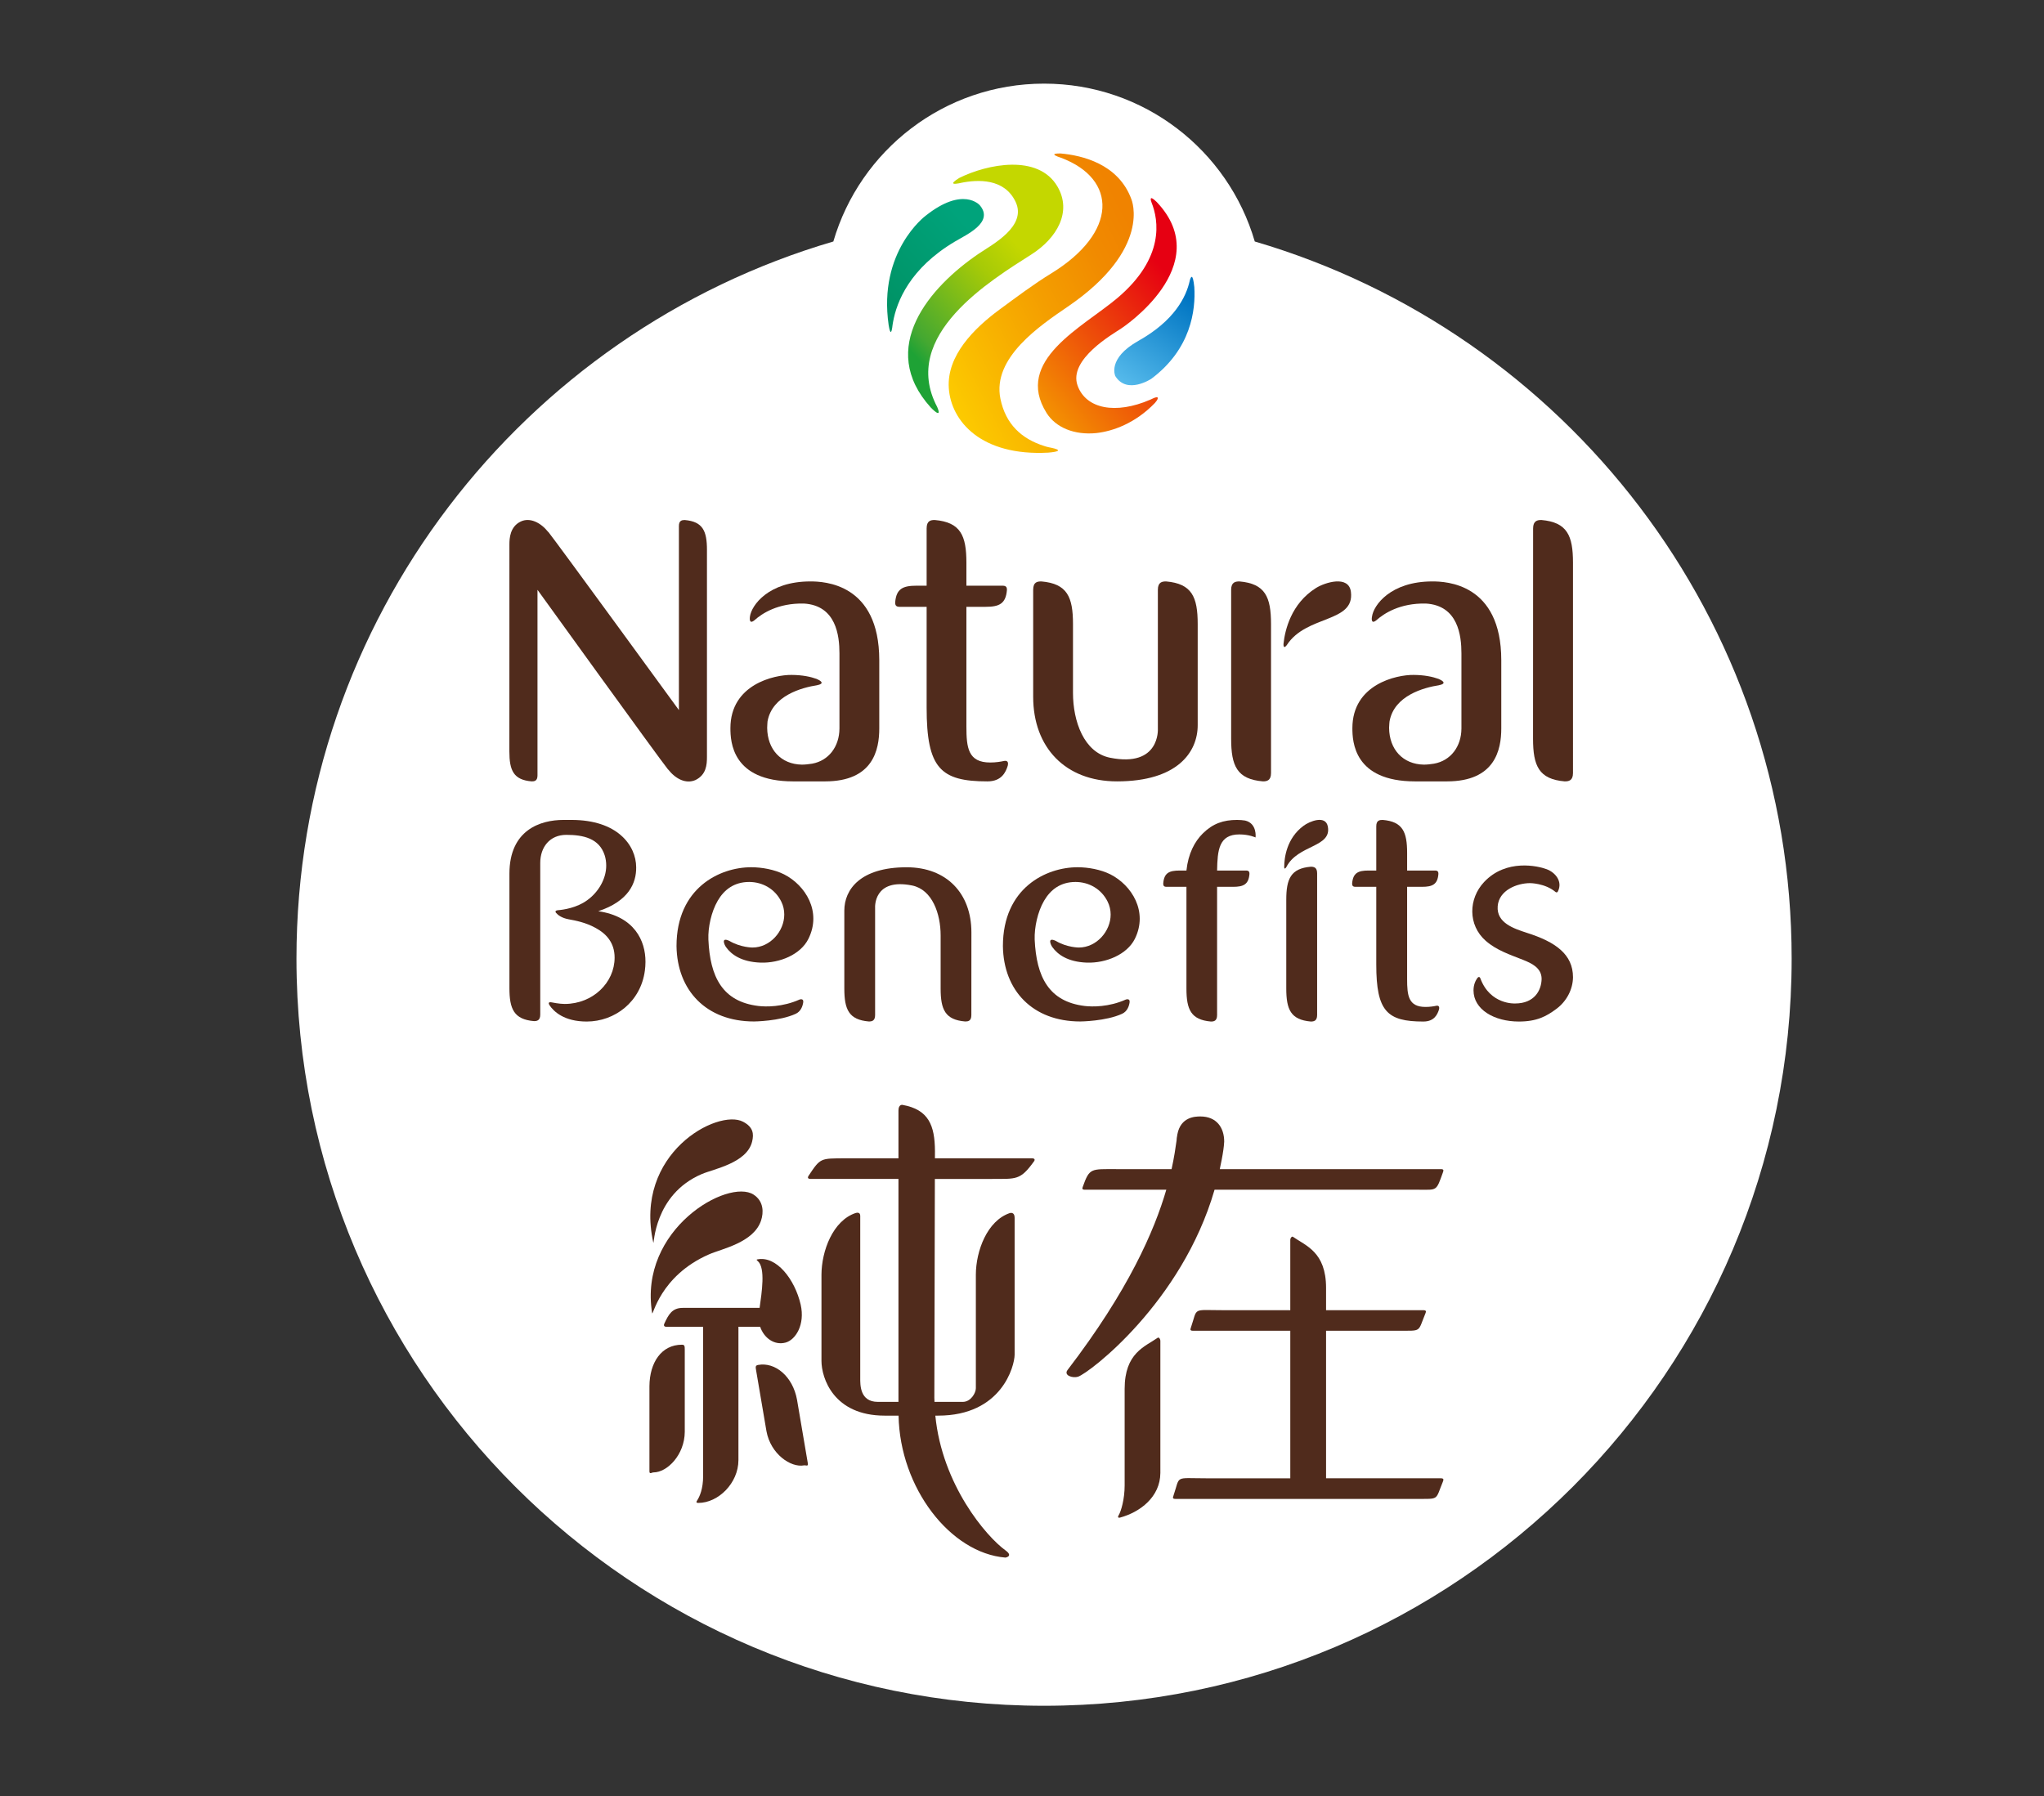 <?xml version="1.0" encoding="iso-8859-1"?>
<!-- Generator: Adobe Illustrator 16.0.0, SVG Export Plug-In . SVG Version: 6.00 Build 0)  -->
<!DOCTYPE svg PUBLIC "-//W3C//DTD SVG 1.1//EN" "http://www.w3.org/Graphics/SVG/1.1/DTD/svg11.dtd">
<svg version="1.1" id="&#x5716;&#x5C64;_1" xmlns="http://www.w3.org/2000/svg" xmlns:xlink="http://www.w3.org/1999/xlink" x="0px"
	 y="0px" width="330px" height="290px" viewBox="0 0 330 290" style="enable-background:new 0 0 330 290;" xml:space="preserve">
<rect x="0" y="0" width="330" height="290" fill="#333333" stroke="none"/>
<g>
	<g>
		<g>
			<path style="fill:#FFFFFF;" d="M202.581,38.994c-4.287-14.717-17.877-25.49-34.018-25.49c-16.135,0-29.726,10.772-34.021,25.49
				c-50.085,14.69-86.678,60.951-86.678,115.791c0,66.607,54.04,120.649,120.699,120.649c66.657,0,120.696-54.042,120.696-120.649
				C289.259,99.945,252.671,53.689,202.581,38.994"/>
			<g>
				<path style="fill:#502B1C;" d="M105.286,212.024c0.111,0.685,1.178-5.98,9.189-9.482c2.056-0.905,7.211-1.885,8.398-5.462
					c0.415-1.256,0.467-3.094-1.206-4.181C117.551,190.225,103.075,198.479,105.286,212.024z"/>
				<path style="fill:#502B1C;" d="M113.32,189.57c1.938-0.823,7.297-1.783,8.113-5.256c0.289-1.212,0.197-2.308-1.462-3.184
					c-4.08-2.153-17.7,5.099-14.498,19.513C105.607,201.273,105.468,192.912,113.32,189.57z"/>
				<path style="fill:#502B1C;" d="M122.401,220.399c-0.443,0.083-0.438,0.282-0.323,0.91c0.385,2.251,1.663,9.774,1.663,9.774
					c0.657,3.67,3.912,5.942,6.076,5.532c0.26-0.048,0.695,0.23,0.61-0.304c-0.41-2.379-1.747-10.276-1.747-10.276
					C128.004,222.259,125.154,219.891,122.401,220.399z"/>
				<path style="fill:#502B1C;" d="M110.089,217.133c-3.283,0-5.214,2.858-5.238,6.702v13.745c0,0.528,0.388,0.173,0.652,0.173
					c2.207,0,5.024-2.82,5.052-6.549v-13.232C110.555,217.333,110.527,217.133,110.089,217.133z"/>
				<path style="fill:#502B1C;" d="M122.724,214.238c0.612,1.787,2.267,3.042,4.112,2.55c1.588-0.434,3.175-2.866,2.428-6.142
					c-0.93-4.049-3.911-7.939-7.027-7.281c-0.149,0.037-0.073,0.113,0.131,0.291c1.225,1.117,0.626,4.976,0.269,7.531h-12.388
					c-1.719-0.004-2.302,1.039-2.998,2.544c-0.078,0.166-0.147,0.507,0.33,0.507h5.938v24.084c0,2.108-0.569,3.354-0.977,3.98
					c-0.236,0.355,0,0.377,0.209,0.377c3.217,0,6.456-3.192,6.467-6.895v-21.546H122.724z"/>
				<path style="fill:#502B1C;" d="M166.597,187.036h-15.655c0-0.737,0.006-1.165,0.006-1.165c-0.026-4.126-1-6.715-5.262-7.467
					c0,0-0.631-0.103-0.631,0.914v7.717h-8.646c-3.958,0.027-3.933-0.1-5.883,2.846c-0.164,0.25-0.122,0.484,0.351,0.484h14.177
					v35.997h-3.338c-2.927,0-2.832-2.818-2.832-3.865v-26.17c0-0.612-0.517-0.53-0.749-0.458c-3.662,1.222-5.496,6.105-5.511,9.965
					v13.908c0,2.755,1.94,8.843,10.2,8.843h2.248c0.209,11.661,8.361,22.203,17.254,22.921c0,0,1.337-0.206,0-1.169
					c-3.088-2.23-10.222-10.564-11.319-21.752h0.448c10.283,0,12.339-8.013,12.354-9.833v-22.125c0-0.946-0.684-0.779-0.772-0.753
					c-3.651,1.224-5.48,6.106-5.488,9.961v18.326c0,0.769-0.82,2.202-2.102,2.202h-4.575c-0.003-0.224-0.025-0.441-0.025-0.666
					c0-1.178,0.061-25.167,0.084-35.331h9.188c3.955-0.026,4.59,0.26,6.823-2.847C167.119,187.272,167.074,187.036,166.597,187.036z
					"/>
				<path style="fill:#502B1C;" d="M186.926,216.001c-2.066,1.448-5.354,2.435-5.354,8.274v15.59c0,2.206-0.57,4.15-0.968,4.809
					c-0.226,0.363,0.007,0.438,0.209,0.379c3.235-0.87,6.503-3.328,6.526-7.206v-21.321
					C187.339,216.157,187.062,215.903,186.926,216.001z"/>
				<path style="fill:#502B1C;" d="M232.625,238.704h-18.534v-23.826h11.666c3.862-0.024,3.089,0.312,4.389-2.837
					c0.114-0.273,0.124-0.482-0.349-0.482h-15.706v-3.596c0-5.827-3.294-6.81-5.355-8.259c-0.144-0.102-0.422,0.167-0.422,0.526
					v11.33h-10.753c-5.228,0-4.151-0.524-5.305,2.843c-0.098,0.283-0.131,0.476,0.349,0.476h15.709v23.826H194.73
					c-5.229,0-4.138-0.532-5.29,2.845c-0.106,0.294-0.134,0.482,0.342,0.482h38.789c3.883-0.025,3.105,0.311,4.401-2.837
					C233.081,238.906,233.098,238.704,232.625,238.704z"/>
				<path style="fill:#502B1C;" d="M196.088,192.108h33.015c2.936,0,2.751,0.289,3.871-2.843c0.102-0.286,0.126-0.482-0.346-0.482
					H196.93c0.221-1.03,0.433-2.065,0.583-3.138c0.025-0.145,0.131-1.01,0.131-1.305c0-2.25-1.218-4.063-3.854-4.063
					c-0.86,0-3.17,0.078-3.705,2.879c-0.007,0.061-0.011,0.136-0.03,0.195c-0.051,0.262-0.095,0.526-0.1,0.8
					c-0.16,1.167-0.388,2.724-0.806,4.631h-8.908c-4.128,0-4.335-0.218-5.428,2.85c-0.103,0.278-0.127,0.475,0.344,0.475h13.14
					c-1.923,6.605-6.105,16.265-15.94,29.101c-0.679,0.886,0.827,1.369,1.693,1.092
					C175.868,221.689,190.804,210.343,196.088,192.108z"/>
			</g>
			<path style="fill:#502B1C;" d="M180.34,126.171c9.731,0,13.027-4.705,13.027-9.077v-16.317c0-4.389-0.936-6.533-5.107-6.893
				c-0.621,0-1.324,0.101-1.324,1.348v22.464c0,0,0.378,6.282-7.725,4.655c-4.218-0.851-5.978-5.889-5.978-10.46v-11.114
				c0-4.389-0.928-6.533-5.104-6.893c-0.624,0-1.323,0.069-1.323,1.348v17.283C166.807,120.694,172,126.171,180.34,126.171"/>
			<path style="fill:#502B1C;" d="M146.377,140.04c-7.511,0-10.063,3.614-10.063,6.999v12.581c0,3.389,0.73,5.045,3.954,5.319
				c0.471,0,1.017-0.073,1.017-1.034v-17.346c0,0-0.306-4.836,5.97-3.579c3.256,0.661,4.609,4.556,4.609,8.071v8.568
				c0,3.389,0.72,5.045,3.946,5.319c0.477,0,1.013-0.049,1.013-1.034l0.008-13.35C156.832,144.255,152.824,140.04,146.377,140.04"/>
			<path style="fill:#502B1C;" d="M231.249,93.884c-6.752,0-9.492,3.85-9.736,5.659c-0.029,0.101-0.255,1.371,0.684,0.621
				c1.24-1.108,3.812-2.8,8.005-2.707c5.214,0.311,5.743,5.193,5.743,8.036v12.158c-0.019,2.877-1.711,5.175-4.426,5.661
				c-0.561,0.09-1.124,0.154-1.646,0.154c-3.375-0.054-5.579-2.454-5.606-5.943c0-0.321,0.071-1.039,0.071-1.039
				c0.746-4.159,5.504-5.46,8.037-5.847v-0.014c0,0,1.618-0.238-0.124-0.999c-0.942-0.341-2.271-0.632-4.025-0.643
				c-2.771-0.034-9.887,1.514-9.887,8.599c0,2.172,0.253,8.592,10.127,8.592h5.143c7.768,0,8.77-5.1,8.77-8.559v-11.006
				C242.379,94.176,233.43,93.884,231.249,93.884"/>
			<path style="fill:#502B1C;" d="M130.829,93.884c-6.753,0-9.497,3.85-9.75,5.659c-0.008,0.101-0.226,1.371,0.714,0.621
				c1.23-1.108,3.791-2.8,7.996-2.707c5.21,0.311,5.739,5.193,5.739,8.036v12.158c-0.019,2.877-1.713,5.175-4.408,5.661
				c-0.586,0.09-1.141,0.154-1.671,0.154c-3.353-0.054-5.557-2.454-5.59-5.943c0-0.321,0.057-1.039,0.057-1.039
				c0.748-4.159,5.516-5.46,8.051-5.847v-0.014c0,0,1.615-0.238-0.133-0.999c-0.941-0.341-2.259-0.632-4.024-0.643
				c-2.778-0.034-9.886,1.514-9.886,8.599c0,2.172,0.262,8.592,10.131,8.592h5.146c7.765,0,8.756-5.1,8.756-8.559v-11.006
				C141.955,94.176,133.012,93.884,130.829,93.884"/>
			<path style="fill:#502B1C;" d="M200.105,93.884c-0.624,0-1.338,0.101-1.338,1.347v24.041c0,4.396,0.936,6.547,5.126,6.898
				c0.608,0,1.312-0.104,1.312-1.341v-24.047C205.205,96.389,204.274,94.245,200.105,93.884"/>
			<path style="fill:#502B1C;" d="M253.956,90.871c0-4.389-0.931-6.542-5.108-6.907c-0.622,0-1.331,0.113-1.331,1.364l-0.011,33.945
				c0,4.396,0.94,6.547,5.114,6.898c0.625,0,1.335-0.104,1.335-1.341V90.871z"/>
			<path style="fill:#502B1C;" d="M162.124,122.87c-0.526,0.112-1.303,0.253-2.256,0.253c-3.583,0-3.844-2.397-3.844-5.839v-19.3
				h3.112c2.189,0,3.251-0.496,3.431-2.719c0-0.325-0.037-0.692-0.677-0.692h-5.866v-3.702c0-4.39-0.928-6.541-5.111-6.906
				c-0.61,0-1.31,0.085-1.31,1.36v9.247h-1.637c-2.188,0-3.27,0.491-3.441,2.704c0,0.336,0.053,0.708,0.688,0.708h4.39v16.254
				c0,9.823,2.242,11.933,9.818,11.933c2.299,0,2.958-1.497,3.28-2.534C162.918,122.758,162.288,122.842,162.124,122.87"/>
			<path style="fill:#502B1C;" d="M231.895,162.403c-0.41,0.089-1.022,0.19-1.75,0.19c-2.775,0-2.969-1.857-2.969-4.508v-14.888
				h2.404c1.683,0,2.522-0.383,2.648-2.087c0-0.257-0.046-0.542-0.522-0.542h-4.53v-2.854c0-3.396-0.723-5.045-3.934-5.318
				c-0.481,0-1.046,0.044-1.046,1.028v7.144h-1.249c-1.673,0-2.51,0.382-2.647,2.084c0,0.263,0.04,0.544,0.515,0.544h3.381v12.539
				c0,7.573,1.752,9.215,7.601,9.215c1.77,0,2.278-1.15,2.531-1.956C232.487,162.318,232.006,162.377,231.895,162.403"/>
			<path style="fill:#502B1C;" d="M201.023,132.496c-0.453-0.061-0.741-0.101-1.295-0.101c-2.236,0-3.918,0.588-5.536,2.184
				c-1.319,1.305-2.353,3.247-2.644,5.989h-1.091c-1.699,0-2.522,0.38-2.654,2.087c0,0.26,0.029,0.542,0.517,0.542h3.229v16.422
				c0,3.39,0.72,5.046,3.948,5.331c0.471,0,1-0.084,1-1.045v-20.708h2.579c1.679,0,2.513-0.384,2.647-2.087
				c0-0.254-0.043-0.542-0.521-0.542h-4.705c0.06-3.286,0.279-5.833,3.594-5.833c1.573,0,2.615,0.49,2.615,0.49
				S202.998,132.961,201.023,132.496"/>
			<path style="fill:#502B1C;" d="M126.587,141.185c-1.564-0.782-3.595-1.15-5.301-1.15c-5.126,0-12.064,3.369-12.064,12.731
				c0.1,7.166,4.807,12.173,12.514,12.173c0,0,4.153-0.033,6.747-1.246c0.808-0.384,1.104-1.201,1.2-1.863
				c0.084-0.688-0.604-0.429-0.604-0.429c-2.751,1.229-5.439,1.181-6.633,1.037c-5.826-0.702-7.813-4.707-8.077-10.718
				c-0.08-1.958,0.464-4.486,1.507-6.28c1.045-1.793,2.647-3.022,5.078-3.028c2.185,0.005,4.19,1.146,5.184,3.176
				c0.33,0.665,0.479,1.367,0.479,2.078c0.008,2.687-2.267,5.333-5.137,5.333c0,0-1.901,0-3.708-1.06
				c-1.387-0.683-0.851,0.594-0.552,0.998c0.824,1.158,2.434,2.386,5.572,2.499c3.093,0.101,6.473-1.307,7.721-3.833
				C132.715,147.198,130.027,142.933,126.587,141.185"/>
			<path style="fill:#502B1C;" d="M179.273,141.185c-1.564-0.782-3.592-1.15-5.295-1.15c-5.123,0-12.06,3.369-12.06,12.731
				c0.092,7.166,4.793,12.173,12.499,12.173c0,0,4.146-0.033,6.755-1.246c0.816-0.384,1.11-1.201,1.203-1.863
				c0.079-0.688-0.618-0.429-0.618-0.429c-2.736,1.229-5.423,1.181-6.63,1.037c-5.803-0.702-7.803-4.707-8.08-10.718
				c-0.063-1.958,0.469-4.486,1.521-6.28c1.048-1.793,2.646-3.022,5.072-3.028c2.185,0.005,4.185,1.146,5.185,3.176
				c0.328,0.665,0.487,1.367,0.487,2.078c0.01,2.687-2.271,5.333-5.141,5.333c0,0-1.918,0-3.695-1.06
				c-1.41-0.683-0.868,0.594-0.571,0.998c0.829,1.158,2.442,2.386,5.563,2.499c3.096,0.101,6.483-1.307,7.748-3.833
				C185.403,147.198,182.712,142.933,179.273,141.185"/>
			<path style="fill:#502B1C;" d="M211.625,139.952c-3.226,0.272-3.959,1.955-3.959,5.338v14.314c0,3.401,0.714,5.057,3.952,5.345
				c0.482,0,1.03-0.082,1.03-1.047v-22.9C212.647,140.042,212.1,139.952,211.625,139.952"/>
			<path style="fill:#502B1C;" d="M218.104,95.579c-0.336-2.763-4.21-1.531-5.644-0.63c-4.022,2.527-5.007,6.807-5.237,8.99
				c0,0-0.093,1.042,0.542,0.213l0.004-0.014C210.931,99.271,218.725,100.6,218.104,95.579"/>
			<path style="fill:#502B1C;" d="M214.368,133.424c-0.38-1.857-2.965-0.793-3.907-0.086c-2.772,2.036-3.126,5.247-3.126,6.66
				c0,0.181,0.06,0.456,0.351-0.004v-0.001C209.546,136.355,215.069,136.859,214.368,133.424"/>
			<path style="fill:#502B1C;" d="M96.589,147.135c4.928-1.633,6.15-4.552,6.121-7.081c0-1.776-0.768-3.709-2.46-5.176
				c-1.679-1.474-4.303-2.483-7.974-2.483h-1.304c-3.73,0-8.726,1.613-8.726,8.686v18.464c0,3.382,0.728,5.056,3.958,5.338
				c0.473,0,1.018-0.086,1.018-1.051v-24.489c0-2.55,1.529-4.538,4.213-4.538c2.749,0,5.313,0.57,6.188,3.295
				c0.171,0.532,0.25,1.11,0.25,1.669c0.004,2.174-1.292,4.326-3.087,5.604c-1.679,1.221-3.795,1.529-4.761,1.607
				c-0.534,0.07-0.293,0.385-0.241,0.43c0.294,0.344,0.889,0.822,2.033,1.033c1.021,0.183,2.738,0.495,4.368,1.406
				c1.667,0.903,3.043,2.351,3.043,4.777c0,4.031-3.492,7.469-8.05,7.485c-0.853,0-2.024-0.234-2.116-0.257
				c-0.621-0.114-0.494,0.236-0.329,0.486c0.657,0.968,2.314,2.61,5.989,2.61c4.521,0,8.725-3.172,9.391-8.227
				c0.061-0.464,0.097-0.93,0.097-1.403C104.231,151.885,102.398,147.971,96.589,147.135"/>
			<path style="fill:#502B1C;" d="M114.139,88.825c0-3.09-0.662-4.601-3.588-4.856c-0.446,0-0.942,0.082-0.942,0.96v29.731
				c0,0-19.724-27.078-21.059-28.737l-0.035-0.019c-1.218-1.528-2.957-2.396-4.438-1.694c-1.736,0.824-1.833,2.706-1.833,3.71
				l-0.007,33.4c0,3.077,0.667,4.616,3.61,4.852c0.43,0,0.931-0.072,0.931-0.953v-29.98c0,0,19.618,27.202,21.069,28.997
				l0.028,0.014c1.215,1.536,2.858,2.375,4.406,1.706c1.746-0.858,1.856-2.46,1.856-3.728V88.825z"/>
			<path style="fill:#502B1C;" d="M246.513,150.628c-2.083-0.685-4.928-1.591-4.713-4.31c0.198-2.551,3.079-3.716,5.23-3.716
				c0,0,2.412,0,4.104,1.425c0,0,0.215,0.2,0.382-0.081c0.818-1.614-0.425-3.091-1.839-3.602c-1.353-0.508-6.506-1.72-10.072,2.078
				c-2.526,2.686-2.646,6.936,0.267,9.497c1.743,1.532,3.958,2.25,6.047,3.081c1.371,0.549,2.964,1.292,2.972,3.056
				c-0.028,1.842-1.146,3.974-4.272,3.978c0,0-4.036,0.245-5.618-4.059c-0.185-0.451-0.469-0.065-0.469-0.065
				c-0.272,0.374-0.636,1.036-0.636,2.006c0,3.087,3.334,5.034,7.328,5.034c2.84,0,4.412-0.807,6.078-2.063
				c1.592-1.19,2.632-3.087,2.655-5.091C253.956,154.096,251.135,152.094,246.513,150.628"/>
		</g>
		<g>
			<defs>
				<path id="SVGID_1_" d="M154.912,27.607c-1.814,1.104-0.676,0.97-0.094,0.866c0.1-0.03,0.189-0.054,0.287-0.07
					c2.824-0.592,7.117-0.747,8.924,3.019c1.884,3.958-3.805,6.915-5.972,8.368c-7.977,5.394-16.459,15.234-7.767,24.814
					c0.127,0.13,1.93,2.01,1.033-0.075c-6.134-11.585,8.888-20.539,15.279-24.639c4.086-2.61,6.601-6.856,4.174-10.948
					c-1.513-2.575-4.258-3.487-7.201-3.487C160.507,25.456,157.228,26.454,154.912,27.607"/>
			</defs>
			<clipPath id="SVGID_2_">
				<use xlink:href="#SVGID_1_"  style="overflow:visible;"/>
			</clipPath>
		</g>
		<g>
			<defs>
				<path id="SVGID_3_" d="M192.212,44.05c-0.581,2.715-2.527,6.521-8.338,9.784c-5.07,2.838-3.738,5.667-3.738,5.667
					c1.892,3.059,5.84,0.444,5.84,0.444c6.448-4.803,7.191-11.104,6.958-14.814c-0.127-1.252-0.278-1.641-0.414-1.641
					C192.402,43.49,192.291,43.784,192.212,44.05"/>
			</defs>
			<clipPath id="SVGID_4_">
				<use xlink:href="#SVGID_3_"  style="overflow:visible;"/>
			</clipPath>
		</g>
		<g>
			<defs>
				<path id="SVGID_5_" d="M149.437,33.719c0,0-7.684,5.695-5.955,17.602c0.102,0.598,0.351,1.93,0.579,0.423
					c0.016-0.125,0.038-0.272,0.05-0.404c0.033-0.21,0.05-0.372,0.071-0.491c0.608-3.349,2.76-8.698,10.03-13.007
					c1.916-1.136,6.355-3.104,4.011-5.845c0,0-0.846-1-2.684-1C154.118,30.998,152.105,31.595,149.437,33.719"/>
			</defs>
			<clipPath id="SVGID_6_">
				<use xlink:href="#SVGID_5_"  style="overflow:visible;"/>
			</clipPath>
		</g>
		<g>
			<defs>
				<path id="SVGID_7_" d="M186.015,31.523c1.148,2.829,2.185,8.888-5.527,15.406c-5.575,4.694-16.801,10.076-11.445,18.551
					c1.482,2.351,4.474,3.584,8.046,3.23c2.68-0.313,6.302-1.579,9.467-4.863c0.294-0.32,1.229-1.55-0.771-0.526
					c-5.542,2.407-10.349,1.511-11.734-2.257c-1.539-4.259,5.796-8.367,7.074-9.246c0,0,15.493-10.14,5.737-20.376
					c-0.475-0.463-0.729-0.622-0.86-0.622C185.767,30.821,185.932,31.308,186.015,31.523"/>
			</defs>
			<clipPath id="SVGID_8_">
				<use xlink:href="#SVGID_7_"  style="overflow:visible;"/>
			</clipPath>
		</g>
		<g>
			<defs>
				<path id="SVGID_9_" d="M170.829,24.14c0.162,0.063,0.343,0.121,0.505,0.18c0.011,0.006,0.011,0.019,0.011,0.019
					c9.222,3.398,9.215,12.036-1.572,18.626c-2.843,1.739-5.687,3.879-8.389,5.864c-4.102,3.02-8.497,7.411-8.167,12.615
					c0.337,5.38,5.218,11.048,16.106,10.43c3.458-0.308,0.12-0.857-0.027-0.884c0,0-0.014,0-0.029-0.009
					c-0.269-0.062-0.456-0.123-0.605-0.169c-3.672-1.16-6.239-3.516-7.095-7.611c-1.37-6.648,6.47-11.854,10.894-14.886
					c13.679-9.324,10.312-17.293,10.312-17.293c-2.101-5.745-8.063-7.091-11.46-7.371c-0.079-0.001-0.149-0.001-0.221-0.001
					C169.817,23.648,170.321,23.947,170.829,24.14"/>
			</defs>
			<clipPath id="SVGID_10_">
				<use xlink:href="#SVGID_9_"  style="overflow:visible;"/>
			</clipPath>
		</g>
	</g>
	<g>
		
			<linearGradient id="SVGID_11_" gradientUnits="userSpaceOnUse" x1="-1929.769" y1="2521.837" x2="-1941.48" y2="2501.556" gradientTransform="matrix(-0.205 -0.995 1.023 -0.211 -2812.019 -1349.393)">
			<stop  offset="0" style="stop-color:#C4D700"/>
			<stop  offset="0.28" style="stop-color:#A6CA07"/>
			<stop  offset="0.883" style="stop-color:#44A831"/>
			<stop  offset="1" style="stop-color:#1EA235"/>
		</linearGradient>
		<path style="fill:url(#SVGID_11_);" d="M151.305,65.709L151.305,65.709c-6.127-11.6,8.851-20.55,15.24-24.64
			c4.076-2.61,6.582-6.861,4.167-10.97c-3.107-5.276-11.318-3.608-15.838-1.368c-1.806,1.121-0.679,0.989-0.093,0.875
			c0.093-0.021,0.191-0.043,0.291-0.06v-0.003l0,0c2.821-0.59,7.094-0.749,8.893,3.043c1.885,3.972-3.801,6.916-5.938,8.367
			c-7.968,5.404-16.435,15.238-7.765,24.836C150.383,65.919,152.197,67.804,151.305,65.709z"/>
		
			<linearGradient id="SVGID_12_" gradientUnits="userSpaceOnUse" x1="-287.489" y1="-3283.001" x2="-275.696" y2="-3270.029" gradientTransform="matrix(0.205 0.995 -1.023 0.211 -3107.682 1026.976)">
			<stop  offset="0" style="stop-color:#0075C2"/>
			<stop  offset="1" style="stop-color:#59BDED"/>
		</linearGradient>
		<path style="fill:url(#SVGID_12_);" d="M192.096,45.266c-0.583,2.706-2.516,6.529-8.313,9.777
			c-5.07,2.849-3.724,5.675-3.724,5.675c1.882,3.064,5.82,0.446,5.82,0.446c6.425-4.802,7.17-11.104,6.94-14.813
			C192.575,44.007,192.255,44.69,192.096,45.266z"/>
		
			<linearGradient id="SVGID_13_" gradientUnits="userSpaceOnUse" x1="-1925.859" y1="2515.396" x2="-1935.571" y2="2498.257" gradientTransform="matrix(-0.205 -0.995 1.023 -0.211 -2812.019 -1349.393)">
			<stop  offset="0" style="stop-color:#00A37B"/>
			<stop  offset="1" style="stop-color:#009163"/>
		</linearGradient>
		<path style="fill:url(#SVGID_13_);" d="M144.046,52.918c0.015-0.138,0.035-0.28,0.053-0.42c0.023-0.207,0.049-0.366,0.08-0.487
			c0.594-3.342,2.733-8.704,10.006-13.017c1.904-1.133,6.331-3.096,4.002-5.849c0,0-2.674-3.157-8.782,1.72
			c0,0-7.663,5.706-5.933,17.626C143.569,53.081,143.819,54.419,144.046,52.918z"/>
		
			<linearGradient id="SVGID_14_" gradientUnits="userSpaceOnUse" x1="-1941.836" y1="2545.146" x2="-1956.665" y2="2517.268" gradientTransform="matrix(-0.205 -0.995 1.023 -0.211 -2812.019 -1349.393)">
			<stop  offset="0" style="stop-color:#E60012"/>
			<stop  offset="1" style="stop-color:#F5A200"/>
		</linearGradient>
		<path style="fill:url(#SVGID_14_);" d="M185.919,32.708c1.134,2.841,2.168,8.917-5.526,15.424
			c-5.55,4.689-16.756,10.065-11.424,18.556c1.488,2.356,4.487,3.598,8.037,3.24c2.673-0.3,6.29-1.576,9.454-4.861
			c0.281-0.305,1.222-1.541-0.772-0.523l0,0c-5.538,2.4-10.343,1.501-11.711-2.272c-1.544-4.254,5.775-8.369,7.054-9.243
			c0.006,0,15.465-10.135,5.725-20.405C185.464,31.351,185.788,32.366,185.919,32.708z"/>
		
			<linearGradient id="SVGID_15_" gradientUnits="userSpaceOnUse" x1="-1937.462" y1="2541.89" x2="-1947.746" y2="2503.611" gradientTransform="matrix(-0.205 -0.995 1.023 -0.211 -2812.019 -1349.393)">
			<stop  offset="0" style="stop-color:#F08300"/>
			<stop  offset="0.167" style="stop-color:#F18A00"/>
			<stop  offset="0.44" style="stop-color:#F49E00"/>
			<stop  offset="0.784" style="stop-color:#FABC00"/>
			<stop  offset="1" style="stop-color:#FDD000"/>
		</linearGradient>
		<path style="fill:url(#SVGID_15_);" d="M170.749,25.282c0.175,0.062,0.348,0.125,0.515,0.182c0.004,0,0.004,0,0.004,0l0,0
			c9.201,3.44,9.206,12.093-1.559,18.69c-2.846,1.742-5.68,3.879-8.367,5.852c-4.095,3.024-8.486,7.411-8.162,12.625
			c0.333,5.372,5.219,11.054,16.08,10.456c3.455-0.305,0.117-0.851-0.023-0.884c-0.012-0.003-0.022-0.006-0.036-0.013
			c-0.256-0.057-0.452-0.116-0.595-0.168c-3.672-1.157-6.243-3.516-7.088-7.621c-1.374-6.653,6.458-11.865,10.878-14.889
			c13.648-9.324,10.275-17.312,10.275-17.312c-2.087-5.762-8.032-7.12-11.426-7.418c0,0,0,0-0.004,0
			C169.685,24.757,170.223,25.073,170.749,25.282z"/>
	</g>
</g>
</svg>

